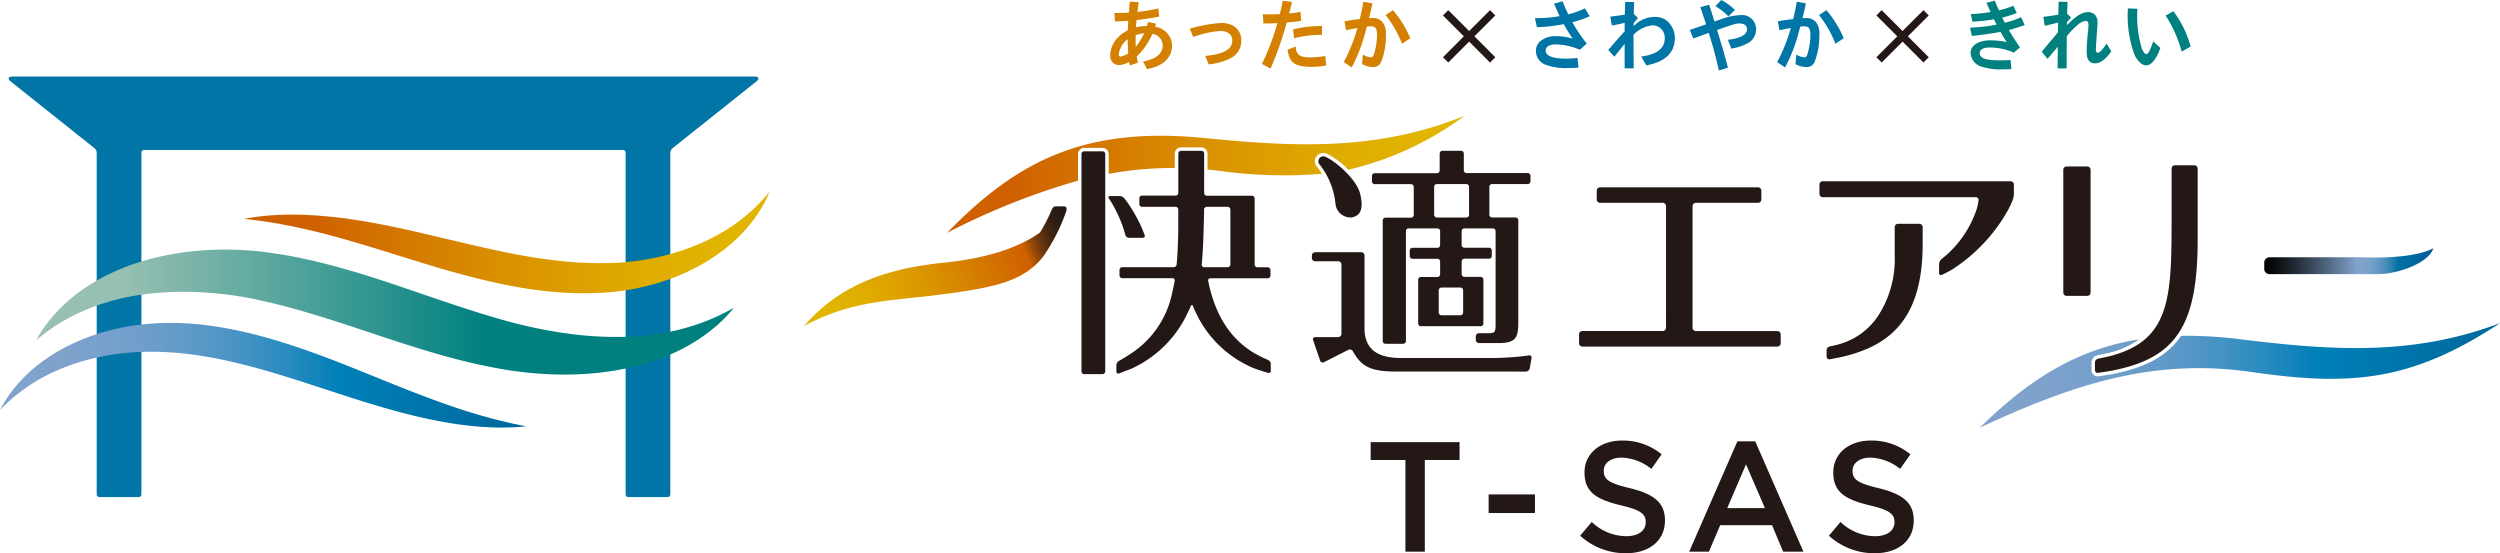 <svg xmlns="http://www.w3.org/2000/svg" xmlns:xlink="http://www.w3.org/1999/xlink" viewBox="0 0 270.772 59.922"><defs><linearGradient id="新規グラデーションスウォッチ_22" x1="214.418" y1="40.662" x2="270.772" y2="40.662" gradientUnits="userSpaceOnUse"><stop offset="0" stop-color="#80a3cd"/><stop offset="0.133" stop-color="#7da2cc"/><stop offset="0.246" stop-color="#729fcb"/><stop offset="0.351" stop-color="#619ac8"/><stop offset="0.451" stop-color="#4894c4"/><stop offset="0.548" stop-color="#288bbf"/><stop offset="0.642" stop-color="#0280b8"/><stop offset="0.646" stop-color="#0080b8"/><stop offset="1" stop-color="#00689b"/></linearGradient><linearGradient id="新規グラデーションスウォッチ_22-2" x1="227.277" y1="38.203" x2="235.252" y2="38.203" xlink:href="#新規グラデーションスウォッチ_22"/><linearGradient id="linear-gradient" x1="116.682" y1="24.24" x2="88.377" y2="35.794" gradientUnits="userSpaceOnUse"><stop offset="0" stop-color="#231815"/><stop offset="0.04" stop-color="#261915"/><stop offset="0.072" stop-color="#301e13"/><stop offset="0.101" stop-color="#412511"/><stop offset="0.128" stop-color="#592f0e"/><stop offset="0.155" stop-color="#783b0b"/><stop offset="0.181" stop-color="#9d4b06"/><stop offset="0.205" stop-color="#c95e01"/><stop offset="0.208" stop-color="#cf6000"/><stop offset="0.273" stop-color="#d16a00"/><stop offset="0.55" stop-color="#da9200"/><stop offset="0.77" stop-color="#dfab00"/><stop offset="0.904" stop-color="#e1b400"/></linearGradient><linearGradient id="新規グラデーションスウォッ_4" x1="143.16" y1="18.021" x2="145.133" y2="18.021" gradientUnits="userSpaceOnUse"><stop offset="0.124" stop-color="#cf6000"/><stop offset="0.197" stop-color="#d16a00"/><stop offset="0.507" stop-color="#da9200"/><stop offset="0.754" stop-color="#dfab00"/><stop offset="0.904" stop-color="#e1b400"/></linearGradient><linearGradient id="新規グラデーションスウォッ_4-2" x1="102.572" y1="18.876" x2="158.633" y2="18.876" xlink:href="#新規グラデーションスウォッ_4"/><linearGradient id="新規グラデーションスウォッ_4-3" x1="127.991" y1="17.506" x2="130.033" y2="17.506" xlink:href="#新規グラデーションスウォッ_4"/><linearGradient id="新規グラデーションスウォッ_4-4" x1="117.513" y1="18.073" x2="119.328" y2="18.073" xlink:href="#新規グラデーションスウォッ_4"/><linearGradient id="linear-gradient-2" x1="245.234" y1="28.293" x2="271.272" y2="28.293" gradientUnits="userSpaceOnUse"><stop offset="0"/><stop offset="0.043" stop-color="#090c0f"/><stop offset="0.127" stop-color="#212a35"/><stop offset="0.241" stop-color="#485c74"/><stop offset="0.381" stop-color="#7da0c9"/><stop offset="0.388" stop-color="#80a3cd"/><stop offset="0.422" stop-color="#7da2cc"/><stop offset="0.452" stop-color="#729ec8"/><stop offset="0.479" stop-color="#6197c3"/><stop offset="0.505" stop-color="#488ebb"/><stop offset="0.531" stop-color="#2881b0"/><stop offset="0.555" stop-color="#0273a4"/><stop offset="0.556" stop-color="#0072a3"/><stop offset="1" stop-color="#042e80"/></linearGradient><linearGradient id="名称未設定グラデーション_33" x1="3.931" y1="33.804" x2="79.496" y2="33.804" gradientUnits="userSpaceOnUse"><stop offset="0.124" stop-color="#97c0b2"/><stop offset="0.418" stop-color="#439d96"/><stop offset="0.642" stop-color="#008180"/></linearGradient><linearGradient id="名称未設定グラデーション_28" x1="26.43" y1="26.256" x2="83.361" y2="26.256" xlink:href="#新規グラデーションスウォッ_4"/><linearGradient id="新規グラデーションスウォッチ_22-3" x1="0" y1="40.646" x2="56.98" y2="40.646" xlink:href="#新規グラデーションスウォッチ_22"/></defs><g id="レイヤー_2" data-name="レイヤー 2"><g id="_01" data-name="01"><path d="M242.673,36.747a46.394,46.394,0,0,0-6.444-.375c-1.533,2.256-3.97,3.5-7.607,4.175h.006l-1.32.211a.7.7,0,0,1-.55-.161.69.69,0,0,1-.233-.521v-.81a.828.828,0,0,1,.661-.791l1.145-.243a9.475,9.475,0,0,0,3.347-1.475c-6.69,1.055-11.851,4.269-17.26,9.57,10.234-4.752,18.843-7.569,29.471-6.031,10.766,1.557,17.324,1,26.883-5.3C261.344,38.578,252.5,37.964,242.673,36.747Z" fill="url(#新規グラデーションスウォッチ_22)"/><path d="M227.323,39.215a.081.081,0,0,0-.046.05V40l1.207-.191c3.155-.582,5.328-1.6,6.768-3.4q-1.15.05-2.243.172a9.091,9.091,0,0,1-4.494,2.379Z" fill="url(#新規グラデーションスウォッチ_22-2)"/><path d="M123.077,2.381c-.017.2-.026.335-.042.579a5.155,5.155,0,0,1,1.185-.143c.043-.143.068-.219.119-.436l.883.185c-.034.108-.068.219-.11.336a2.105,2.105,0,0,1,1.834,1.993c0,1.355-.959,2.272-2.709,2.591L123.8,6.67c1.43-.294,2.128-.858,2.128-1.732a1.277,1.277,0,0,0-1.119-1.27,7.23,7.23,0,0,1-1.69,2.446c.034.212.083.539.118.691l-.884.277c-.016-.109-.034-.226-.034-.226l-.016-.085-.009-.076a2.183,2.183,0,0,1-1.068.353.947.947,0,0,1-.976-1.034,2.752,2.752,0,0,1,.833-1.943,2.523,2.523,0,0,1,.564-.488,3.807,3.807,0,0,1,.5-.3l.051-1.026c-.455.033-.993.059-1.439.067L120.7,1.4c.648,0,1.119-.007,1.565-.033l.025-.244c.017-.244.033-.4.084-.95l.959.067c-.059.42-.076.547-.118.917l-.017.135a20.13,20.13,0,0,0,2.271-.379l.084.883c-.74.143-1.7.3-2.338.362a.432.432,0,0,0-.109.008l-.008.1Zm-1.9,3.49c0,.176.067.261.193.261a2.285,2.285,0,0,0,.833-.353c-.042-.43-.067-1.069-.067-1.523A2.379,2.379,0,0,0,121.176,5.871ZM123,3.986v.286c0,.279,0,.295.009.673v.136a7.011,7.011,0,0,0,.908-1.473,3.447,3.447,0,0,0-.917.2Z" fill="#d48000"/><path d="M128.865,3.112a15.118,15.118,0,0,1,3.4-.622,2.57,2.57,0,0,1,1.362.336,1.806,1.806,0,0,1,.816,1.531,2.087,2.087,0,0,1-1.186,1.96,6.639,6.639,0,0,1-2.346.656l-.379-.917c2-.185,2.936-.715,2.936-1.657,0-.648-.488-1.043-1.3-1.043a10.344,10.344,0,0,0-2.927.656Z" fill="#d48000"/><path d="M136.783,1.547c.42.009.471.009.631.009.4,0,.638-.009,1.2-.025.093-.378.227-.968.32-1.455l1,.143c-.168.715-.219.934-.3,1.245a10.833,10.833,0,0,0,1.22-.185l.075.975a15.264,15.264,0,0,1-1.564.185,37.129,37.129,0,0,1-1.75,4.98l-.941-.489a24.981,24.981,0,0,0,1.673-4.424c-.732.034-.942.034-1.514.034Zm6.855,5.544a8.323,8.323,0,0,1-1.6.15c-1.775,0-2.406-.454-2.583-1.849l.875-.354c.059.892.446,1.177,1.6,1.177a9.783,9.783,0,0,0,1.607-.15Zm-3.583-3.9a11.784,11.784,0,0,1,3.129-.371v.959h-.025a11.87,11.87,0,0,0-3,.362Z" fill="#d48000"/><path d="M145.616,2.305c.53-.092,1.069-.168,1.658-.244.16-.639.311-1.363.387-1.876l.983.177c-.084.445-.243,1.143-.361,1.607.118-.009.312-.018.4-.018a1.311,1.311,0,0,1,1.1.5,2.037,2.037,0,0,1,.328,1.321,7.678,7.678,0,0,1-.521,2.944.907.907,0,0,1-.892.546,2.529,2.529,0,0,1-1.177-.32l.092-1.026a2.158,2.158,0,0,0,.875.3c.143,0,.227-.075.311-.285a7.366,7.366,0,0,0,.345-2.161c0-.673-.176-.917-.648-.917-.109,0-.3.009-.454.025l-.143.53A17.29,17.29,0,0,1,146.4,7.3l-.858-.572a18.509,18.509,0,0,0,1.48-3.7c-.546.1-.622.119-1.236.245Zm6.233,2.43a12.115,12.115,0,0,0-1.774-3.1l.79-.539a11.555,11.555,0,0,1,1.884,3.045Z" fill="#d48000"/><path d="M161.954,6.2l-.572.572L159.12,4.507l-2.262,2.264-.573-.572,2.263-2.263-2.263-2.262.573-.572,2.262,2.262L161.382,1.1l.572.572-2.262,2.262Z" fill="#231815"/><path d="M166.245,1.96a14.175,14.175,0,0,0,2.683-.21c-.185-.371-.4-.858-.614-1.354l.925-.262c.2.514.4.968.622,1.413a8.24,8.24,0,0,0,1.8-.648l.522.86a11.547,11.547,0,0,1-1.876.647,15.8,15.8,0,0,0,1.556,2.313l-.748.673a6.847,6.847,0,0,0-2.574-.581c-.715,0-1.135.244-1.135.664,0,.572.765.876,2.195.876a10.641,10.641,0,0,0,1.253-.076l.109,1.051c-.395.033-.715.042-1.077.042a6.373,6.373,0,0,1-2.455-.345,1.6,1.6,0,0,1-1.077-1.555,1.354,1.354,0,0,1,.656-1.136,2.5,2.5,0,0,1,1.547-.413,5.9,5.9,0,0,1,1.784.27,14.354,14.354,0,0,1-.968-1.573,16.96,16.96,0,0,1-2.909.328Z" fill="#0075a6"/><path d="M175.953,4.777c-.3.354-.748.908-1.1,1.371l-.664-.74c.5-.58,1.11-1.286,1.472-1.682l.3-.328V2.473c-.454.109-.867.2-1.38.294l-.176-.967c.521-.059,1.211-.152,1.572-.21L176,.9c.009-.311.009-.352.026-.7l.967.026-.025.63c-.009.269-.009.345-.009.5l-.009.143.455.454a6.977,6.977,0,0,0-.463.564l-.008.328a3.176,3.176,0,0,1,2.254-1.017,2.259,2.259,0,0,1,1.211.318,2.4,2.4,0,0,1,1,2c0,1.556-1.06,2.566-3.087,2.935l-.555-.959c1.708-.226,2.549-.874,2.549-1.976a1.328,1.328,0,0,0-1.3-1.4,3.244,3.244,0,0,0-2.035.976l-.043.043V5.678l.009.572.008,1.152h-.984V4.777Z" fill="#0075a6"/><path d="M184.787,2.633c-.084-.252-.151-.471-.235-.7-.11-.344-.194-.588-.227-.689-.026-.076-.1-.27-.169-.463l.959-.268c.085.26.169.521.236.714l.1.337.243.756.682-.226a6.657,6.657,0,0,1,2.1-.455A1.52,1.52,0,0,1,190.2,3.121a1.683,1.683,0,0,1-.8,1.5,5.311,5.311,0,0,1-1.893.638l-.361-.958a4.305,4.305,0,0,0,1.388-.328c.479-.21.681-.454.681-.824s-.295-.606-.791-.606c-.4,0-.5.026-2.448.7l.354,1.185c.328,1.068.462,1.54.824,2.893l-.984.312c-.4-1.732-.488-2.069-1.093-4.072l-.446.161-.194.067-.378.143-.656.235-.387-.924.513-.177.286-.1Zm2.406-.858a6.084,6.084,0,0,0-1.4-1.1L186.427,0a6.416,6.416,0,0,1,1.481,1.077Z" fill="#0075a6"/><path d="M192.562,2.305c.53-.092,1.068-.168,1.657-.244.16-.639.311-1.363.387-1.876l.984.177c-.084.445-.244,1.143-.361,1.607.117-.009.311-.018.395-.018a1.308,1.308,0,0,1,1.1.5,2.037,2.037,0,0,1,.329,1.321,7.676,7.676,0,0,1-.522,2.944.907.907,0,0,1-.892.546,2.529,2.529,0,0,1-1.177-.32l.093-1.026a2.155,2.155,0,0,0,.874.3c.143,0,.228-.075.312-.285a7.4,7.4,0,0,0,.344-2.161c0-.673-.176-.917-.647-.917-.11,0-.3.009-.455.025l-.142.53a17.286,17.286,0,0,1-1.5,3.894l-.858-.572a18.57,18.57,0,0,0,1.481-3.7c-.547.1-.623.119-1.237.245Zm6.232,2.43a12.056,12.056,0,0,0-1.774-3.1l.791-.539a11.528,11.528,0,0,1,1.883,3.045Z" fill="#0075a6"/><path d="M208.9,6.2l-.572.572-2.263-2.264L203.8,6.771,203.23,6.2l2.262-2.263L203.23,1.674,203.8,1.1l2.262,2.262L208.327,1.1l.572.572-2.262,2.262Z" fill="#231815"/><path d="M215.554,1.22c-.143-.328-.211-.489-.4-.918l.908-.235c.168.429.227.581.437,1.051a8.174,8.174,0,0,0,1.556-.5l.379.783a9.584,9.584,0,0,1-1.581.5c.076.152.084.168.294.563a10,10,0,0,0,1.758-.6l.387.851a15.742,15.742,0,0,1-1.716.53c.286.505.757,1.245,1.211,1.892l-.673.563a6.456,6.456,0,0,0-2.641-.555c-.648,0-1.051.228-1.051.6,0,.572.622.791,2.263.791.352,0,.656-.008,1.076-.042l.092.984c-.4.026-.614.033-.95.033a6.613,6.613,0,0,1-2.372-.319,1.646,1.646,0,0,1-1.1-1.454c0-.817.867-1.372,2.137-1.372a9.343,9.343,0,0,1,1.775.185c-.278-.413-.447-.7-.674-1.1-.908.177-2.035.336-3.1.438l-.193-.9a17.582,17.582,0,0,0,2.876-.32l-.294-.581a.223.223,0,0,0-.093.018,20.053,20.053,0,0,1-2.229.243l-.184-.824A17.679,17.679,0,0,0,215.6,1.3Z" fill="#008180"/><path d="M222.565,5.434c-.244.277-.354.412-.791.942l-.639-.774.471-.564c.244-.294.5-.6.748-.891.152-.186.185-.219.328-.4l.21-.244.026-1.077-.042.018-.025.008c-.472.135-.758.2-1.388.345l-.151-.975c.5-.051,1.059-.136,1.623-.236V1.522c0-.008,0-.21.008-.5.009-.127.017-.463.025-.841l.967.025-.025.631c-.008.219-.008.27-.008.446l-.008.21.429.4c-.16.177-.388.445-.454.53l-.009.3c1.009-1.01,1.665-1.413,2.3-1.413a1.04,1.04,0,0,1,.782.336,1.222,1.222,0,0,1,.235.858c0,.2-.008.422-.042.8s-.059.74-.126,1.833c-.008.193-.008.193-.008.21,0,.228.075.362.193.362.211,0,.479-.268.976-.992l.5.858c-.623.857-1.2,1.286-1.758,1.286q-.908,0-.908-1.236a20.443,20.443,0,0,1,.16-2.3c.017-.226.033-.479.033-.606,0-.319-.084-.454-.286-.454a1.533,1.533,0,0,0-.723.3,8.152,8.152,0,0,0-1.254,1.261l-.084.1L223.843,5.1c-.008.749-.008.749-.008.841,0,.059,0,.252.008,1.464h-.984V6.469l.009-.312.008-1.085Z" fill="#008180"/><path d="M233.989,5.189c-.429,1.213-.984,1.893-1.531,1.893-.454,0-.933-.438-1.278-1.16a12.1,12.1,0,0,1-.707-5.014L231.5.95a12.261,12.261,0,0,0,.463,4.256c.143.387.353.657.5.657.194,0,.429-.429.749-1.379Zm2.3.4a13.429,13.429,0,0,0-1.732-3.9l.84-.479a11.367,11.367,0,0,1,1.868,3.836Z" fill="#008180"/><path d="M152.219,49.819h-3.763V47.887h9.628v1.932h-3.763v9.933h-2.1Z" fill="#231815"/><path d="M161.232,53.549h5.017v2.017h-5.017Z" fill="#231815"/><path d="M171.144,58.023l1.255-1.491a5.459,5.459,0,0,0,3.745,1.542c1.288,0,2.1-.593,2.1-1.491v-.035c0-.847-.475-1.3-2.678-1.813-2.525-.61-3.95-1.356-3.95-3.543v-.033c0-2.034,1.7-3.442,4.051-3.442a6.58,6.58,0,0,1,4.306,1.492l-1.119,1.577a5.386,5.386,0,0,0-3.22-1.221c-1.22,0-1.932.627-1.932,1.407v.034c0,.915.542,1.322,2.813,1.864,2.509.611,3.814,1.509,3.814,3.475v.034c0,2.221-1.746,3.543-4.238,3.543A7.311,7.311,0,0,1,171.144,58.023Z" fill="#231815"/><path d="M188.175,47.8h1.932l5.221,11.95h-2.2l-1.2-2.864H186.31l-1.221,2.864h-2.135Zm2.983,7.238-2.051-4.746-2.034,4.746Z" fill="#231815"/><path d="M198.086,58.023l1.255-1.491a5.462,5.462,0,0,0,3.746,1.542c1.288,0,2.1-.593,2.1-1.491v-.035c0-.847-.476-1.3-2.679-1.813-2.525-.61-3.949-1.356-3.949-3.543v-.033c0-2.034,1.695-3.442,4.051-3.442a6.58,6.58,0,0,1,4.305,1.492L205.8,50.786a5.384,5.384,0,0,0-3.22-1.221c-1.22,0-1.932.627-1.932,1.407v.034c0,.915.542,1.322,2.814,1.864,2.508.611,3.813,1.509,3.813,3.475v.034c0,2.221-1.746,3.543-4.238,3.543A7.311,7.311,0,0,1,198.086,58.023Z" fill="#231815"/><path d="M115.471,22.915c.119-.324.031-.57-.235-.57h-.779c-.233,0-.4,0-.587.463a18.69,18.69,0,0,1-1.229,2.379c-2.307,1.612-5.537,2.77-10.591,3.285-7.246.738-11.67,3.045-14.98,6.842,5.794-3.086,9.9-2.619,17.009-3.713,4.147-.64,6.931-1.329,8.893-3.79h0A20.2,20.2,0,0,0,115.471,22.915Z" fill="url(#linear-gradient)"/><path d="M143.4,17.326a.18.18,0,0,0-.211.062.129.129,0,0,0,.015.176A6.99,6.99,0,0,1,144,18.73c.381-.051.759-.115,1.136-.181A7.088,7.088,0,0,0,143.4,17.326Z" fill="url(#新規グラデーションスウォッ_4)"/><path d="M142.623,18.042a.868.868,0,0,1-.04-1.1.933.933,0,0,1,1.109-.309,8.635,8.635,0,0,1,2.347,1.748,34,34,0,0,0,12.594-5.849c-9.336,3.806-18.2,3.407-28.047,2.429-12.8-1.271-20.182,2.2-28.014,10.261a76.326,76.326,0,0,1,14.186-5.652V16.687a.677.677,0,0,1,.675-.674h1.974a.676.676,0,0,1,.676.674v2.141a38.743,38.743,0,0,1,7.156-.634V16.635a.675.675,0,0,1,.673-.674h2.2a.675.675,0,0,1,.672.674V18.37c.367.034.731.062,1.1.106a50.382,50.382,0,0,0,11.293.347A6.675,6.675,0,0,0,142.623,18.042Z" fill="url(#新規グラデーションスウォッ_4-2)"/><path d="M127.991,18.194c.673.016,1.354.052,2.042.1V16.714h-2.042Z" fill="url(#新規グラデーションスウォッ_4-3)"/><path d="M117.513,19.379q.9-.224,1.815-.406V16.766h-1.815Z" fill="url(#新規グラデーションスウォッ_4-4)"/><path d="M130.98,30.993c1.005,4.327,3.224,6.305,5,7.327a14.436,14.436,0,0,0,1.381.674.478.478,0,0,1,.273.409v.762a.214.214,0,0,1-.288.217s-1.02-.285-1.6-.524a12.009,12.009,0,0,1-6.185-5.913.119.119,0,0,0-.012-.029c-.233-.474-.343-.764-.343-.764-.061-.151-.165-.154-.229,0,0,0-.192.439-.357.769a12.41,12.41,0,0,1-6.128,6.035c-.009,0-1.3.494-1.3.494a.2.2,0,0,1-.281-.2v-.7a.562.562,0,0,1,.256-.444s.734-.421,1.22-.742a10.318,10.318,0,0,0,4.574-6.666c.123-.487.269-1.277.269-1.277a.239.239,0,0,0-.244-.292h-5.434a.3.3,0,0,1-.3-.3v-.587a.3.3,0,0,1,.3-.3h5.562a.329.329,0,0,0,.324-.295s.024-.237.043-.5c.119-1.562.137-3.139.137-3.61V22.7a.3.3,0,0,0-.3-.3H123.7a.3.3,0,0,1-.3-.3v-.615a.3.3,0,0,1,.3-.3h3.621a.3.3,0,0,0,.3-.3V16.635a.3.3,0,0,1,.3-.3h2.2a.3.3,0,0,1,.3.3V20.9a.3.3,0,0,0,.3.3h4.868a.3.3,0,0,1,.3.3v7.15a.3.3,0,0,0,.3.3h1.112a.3.3,0,0,1,.3.3v.587a.3.3,0,0,1-.3.3H131.1a.236.236,0,0,0-.241.292S130.916,30.712,130.98,30.993Zm-.755-3.135c-.028.385-.067.785-.067.785a.263.263,0,0,0,.269.295h2.533a.3.3,0,0,0,.3-.3V22.7a.3.3,0,0,0-.3-.3h-2.249a.292.292,0,0,0-.3.284c0,.156,0,.282,0,.4C130.378,24.148,130.347,26.183,130.225,27.858Z" fill="#231815"/><path d="M119.407,16.389a.3.3,0,0,1,.3.3v23.53a.3.3,0,0,1-.3.3h-1.974a.294.294,0,0,1-.3-.3V16.687a.3.3,0,0,1,.3-.3Z" fill="#231815"/><path d="M123.548,24.418c.22.476.434,1.059.434,1.059a.2.2,0,0,1-.2.278h-1.518a.4.4,0,0,1-.373-.287s-.138-.509-.281-.923a14.816,14.816,0,0,0-1.128-2.446l-.009-.011c-.175-.3-.379-.606-.379-.606-.092-.136-.031-.246.131-.246h1.045a.683.683,0,0,1,.471.209c.095.115.171.208.345.449A16.375,16.375,0,0,1,123.548,24.418Z" fill="#231815"/><path d="M146.375,23.55a1.64,1.64,0,0,1-1.726-1.421,8.124,8.124,0,0,0-1.736-4.327.534.534,0,0,1,.633-.823c1.048.443,3.389,2.4,3.78,4.046C147.674,22.51,147.439,23.381,146.375,23.55Z" fill="#231815"/><path d="M164.185,40.243H151.216c-2.439,0-3.478-.44-4.291-1.567-.2-.274-.4-.637-.4-.637a.371.371,0,0,0-.489-.15l-2.625,1.335a.3.3,0,0,1-.434-.175l-.752-2.2a.241.241,0,0,1,.242-.338h2.466a.359.359,0,0,0,.358-.356v-7.5a.36.36,0,0,0-.358-.358h-2.487a.355.355,0,0,1-.358-.356v-.267a.357.357,0,0,1,.358-.356h4.987a.358.358,0,0,1,.357.356v7.9c0,3.2,2.913,3.2,4.211,3.2h9.691c.73,0,1.928-.06,2.955-.162.5-.05.941-.122.941-.122a.239.239,0,0,1,.29.3l-.192,1.106a.438.438,0,0,1-.416.351Z" fill="#231815"/><path d="M161.288,36.086h-1.094a.359.359,0,0,0-.357.357V36.8a.36.36,0,0,0,.357.359h2.026c1.913,0,2.225-.5,2.225-2.258V23.856a.3.3,0,0,0-.3-.3h-2.533a.3.3,0,0,1-.3-.3V20.233a.3.3,0,0,1,.3-.3h3.854a.3.3,0,0,0,.3-.3v-.587a.3.3,0,0,0-.3-.3h-6.623a.3.3,0,0,1-.3-.3V16.635a.3.3,0,0,0-.3-.3h-2.014a.3.3,0,0,0-.3.3v1.824a.3.3,0,0,1-.3.3h-6.735a.3.3,0,0,0-.3.3v.587a.3.3,0,0,0,.3.3h3.926a.3.3,0,0,1,.3.3v3.029a.3.3,0,0,1-.3.3h-2.759a.3.3,0,0,0-.3.3V36.935a.3.3,0,0,0,.3.3h1.913a.3.3,0,0,0,.3-.3v-11.9a.3.3,0,0,1,.3-.3h3.105a.3.3,0,0,1,.3.3v1.505a.3.3,0,0,1-.3.3h-2.693a.3.3,0,0,0-.3.3v.588a.3.3,0,0,0,.3.3h2.693a.3.3,0,0,1,.3.3v1.373a.3.3,0,0,1-.3.3H153.9a.3.3,0,0,0-.3.3v4.732a.3.3,0,0,0,.3.3h6.466a.3.3,0,0,0,.3-.3V30.287a.3.3,0,0,0-.3-.3h-1.757a.3.3,0,0,1-.3-.3V28.318a.3.3,0,0,1,.3-.3h2.665a.3.3,0,0,0,.3-.3v-.588a.3.3,0,0,0-.3-.3h-2.665a.3.3,0,0,1-.3-.3V25.037a.3.3,0,0,1,.3-.3h3.078a.3.3,0,0,1,.3.3v9.912C161.988,35.867,161.988,36.086,161.288,36.086Zm-3.117-4.943a.3.3,0,0,1,.3.3v2.4a.3.3,0,0,1-.3.3h-2.044a.3.3,0,0,1-.3-.3v-2.4a.3.3,0,0,1,.3-.3Zm-2.539-7.583a.3.3,0,0,1-.3-.3V20.233a.3.3,0,0,1,.3-.3h3.181a.3.3,0,0,1,.3.3v3.029a.3.3,0,0,1-.3.3Z" fill="#231815"/><path d="M180.446,22.325a.357.357,0,0,0-.358-.357H173.3a.36.36,0,0,1-.358-.358v-.964a.36.36,0,0,1,.358-.358h17.113a.359.359,0,0,1,.357.358v.964a.359.359,0,0,1-.357.358h-6.738a.356.356,0,0,0-.355.357V35.5a.356.356,0,0,0,.355.356h8.834a.357.357,0,0,1,.355.358v.965a.358.358,0,0,1-.355.358H171.385a.36.36,0,0,1-.358-.358V36.21a.36.36,0,0,1,.358-.358h8.7a.357.357,0,0,0,.358-.356Z" fill="#231815"/><path d="M211.466,29.17c-.474.289-1.128.59-1.128.59a.21.21,0,0,1-.321-.209v-.934a.83.83,0,0,1,.282-.574s.339-.26.62-.511c.009-.007.015-.015.024-.022a11.591,11.591,0,0,0,3.163-4.9,6.088,6.088,0,0,0,.187-.9.3.3,0,0,0-.306-.354H197.418a.355.355,0,0,1-.357-.356v-1.01a.357.357,0,0,1,.357-.358h20.349a.359.359,0,0,1,.355.358V21a2.2,2.2,0,0,1-.135.689,11.839,11.839,0,0,1-.513,1.086A18.209,18.209,0,0,1,211.466,29.17ZM199.294,38.7c-.473.1-1.106.214-1.106.214a.29.29,0,0,1-.351-.3v-.678a.444.444,0,0,1,.351-.419s.455-.081.929-.212a7.526,7.526,0,0,0,4.205-2.954,11.221,11.221,0,0,0,1.889-6.692V24.6a.36.36,0,0,1,.357-.358h2.32a.357.357,0,0,1,.354.358v1.833C208.242,34.647,204.609,37.524,199.294,38.7Z" fill="#231815"/><path d="M223.473,18.389a.357.357,0,0,1,.357-.357h2.24a.357.357,0,0,1,.358.357v13.3a.357.357,0,0,1-.358.357h-2.24a.357.357,0,0,1-.357-.357Zm5.082,21.787c-.526.1-1.3.206-1.3.206a.3.3,0,0,1-.352-.307v-.809a.449.449,0,0,1,.352-.422s.7-.13,1.17-.248c6.693-1.691,6.778-6.35,6.778-15.053V18.259a.356.356,0,0,1,.355-.357h2.111a.357.357,0,0,1,.358.357v7.724C238.025,35.389,235.614,38.873,228.555,40.176Z" fill="#231815"/><path d="M247.342,29.693H245.8a.565.565,0,0,1-.562-.565v-.7a.564.564,0,0,1,.562-.562H255.85s5.332.29,7.7-.977c-.48,1.618-3.9,2.783-5.892,2.8Z" fill="url(#linear-gradient-2)"/><path d="M1.364,8.288c-.485,0-.571.244-.191.547l9.07,7.224a.682.682,0,0,1,.229.474V53.545a.293.293,0,0,0,.293.293h4.258a.293.293,0,0,0,.293-.293V16.537a.293.293,0,0,1,.292-.293H67.467a.293.293,0,0,1,.293.293V53.545a.293.293,0,0,0,.293.293h4.258a.293.293,0,0,0,.292-.293V16.536a.688.688,0,0,1,.229-.475l9.073-7.226c.379-.3.294-.547-.191-.547Z" fill="#0075a6"/><path d="M24.343,27.035a33.088,33.088,0,0,0-4.1.251l-.425.054c-.141.021-.282.042-.422.061s-.278.044-.417.065l-.413.075c-.274.05-.546.1-.815.158s-.534.112-.8.179a26.057,26.057,0,0,0-2.991.9,24.876,24.876,0,0,0-2.63,1.149c-.4.218-.793.421-1.16.649s-.72.451-1.057.67a18.046,18.046,0,0,0-3.132,2.716l-.275.313-.252.3-.12.143-.109.144-.206.272-.19.253-.164.242-.279.421c-.159.253-.267.454-.346.586l-.115.2.713-.572.394-.292.223-.167.252-.174.27-.185.141-.1.151-.094.313-.2.334-.2a21.781,21.781,0,0,1,3.433-1.637c.683-.25,1.416-.484,2.2-.7s1.612-.379,2.483-.522c.218-.033.437-.069.66-.1l.675-.086.69-.071c.232-.024.468-.036.7-.056s.475-.025.716-.04.483-.021.728-.027l.368-.009.372,0,.373,0,.376.008a38.883,38.883,0,0,1,6.284.63l.4.074.405.082.4.083-.015,0,.027.006.055.012.108.026.218.048.875.2.22.049.11.026.1.025.406.107.815.2c.134.033.276.072.416.113l.422.117c.281.08.564.155.847.233l.852.253c2.277.672,4.6,1.446,6.953,2.231s4.753,1.573,7.175,2.264a64.157,64.157,0,0,0,7.293,1.67c.316.053.618.095.922.137s.608.077.91.113q.9.105,1.8.165t1.767.083c.29.011.581.009.869.011h.182c.226,0,.453-.007.677-.012a31.281,31.281,0,0,0,6.364-.774,26.68,26.68,0,0,0,2.742-.794A24.6,24.6,0,0,0,73.469,38a19.467,19.467,0,0,0,3.5-2.189l.322-.261.3-.251.141-.121.133-.123.248-.233.23-.215.2-.208.346-.364c.2-.221.349-.4.45-.517l.15-.177s-.28.148-.8.428l-.442.218L78,34.118l-.28.128c-.382.178-.828.366-1.326.563a24.629,24.629,0,0,1-3.664,1.085c-.717.146-1.479.278-2.287.379s-1.657.162-2.544.2q-.585.022-1.19.022a38.97,38.97,0,0,1-4.528-.278c-.253-.03-.507-.06-.761-.1s-.513-.068-.77-.111-.517-.08-.777-.126-.522-.086-.784-.139-.526-.1-.789-.156-.531-.105-.8-.169-.533-.115-.8-.183-.54-.126-.8-.194c-2.162-.555-4.394-1.256-6.677-2.012s-4.621-1.581-7.008-2.376-4.832-1.548-7.3-2.163l-.927-.227-.934-.206-.464-.1c-.155-.033-.31-.066-.472-.1l-.958-.178-.477-.086-.119-.021-.113-.017-.222-.033-.888-.129-.482-.072-.472-.054c-.159-.017-.315-.037-.471-.053s-.313-.029-.47-.042q-1.572-.14-3.1-.138" fill="url(#名称未設定グラデーション_33)"/><path d="M83.361,20.746l-.07.161c-.047.107-.11.267-.206.471l-.168.34-.1.2-.116.207-.124.224c-.043.078-.089.158-.139.238-.1.159-.2.334-.324.511a16.033,16.033,0,0,1-1.958,2.4c-.214.21-.434.433-.676.643-.12.106-.239.218-.365.323l-.385.323A20.812,20.812,0,0,1,77,28.034a22.494,22.494,0,0,1-4.325,2.141,25.312,25.312,0,0,1-5.242,1.313l-.351.049c-.117.015-.235.027-.353.041l-.354.04L66,31.646l-.678.053-.171.013-.086.007-.091,0-.367.014-.739.024c-.125,0-.245,0-.366,0h-.362l-.728,0-.729-.029a44.075,44.075,0,0,1-5.825-.668c-1.92-.349-3.8-.8-5.633-1.285s-3.6-1.025-5.3-1.549-3.327-1.04-4.873-1.508-3.009-.89-4.367-1.25-2.612-.662-3.733-.891c-.56-.128-1.088-.21-1.577-.31-.244-.051-.48-.081-.705-.119s-.441-.074-.645-.109l-1.1-.156-.232-.034-.213-.024-.372-.044c-.222-.025-.393-.049-.508-.063L26.43,23.7l.174-.03c.114-.019.284-.05.506-.085.445-.08,1.1-.159,1.942-.237.21-.014.432-.031.665-.044s.478-.033.732-.036c.508-.015,1.061-.029,1.65-.017.3,0,.6,0,.912.022l.966.046c.331.016.667.05,1.014.077s.7.064,1.06.1c1.443.153,3,.386,4.62.688s3.322.67,5.06,1.074l5.312,1.252c1.8.416,3.616.815,5.432,1.143a54.569,54.569,0,0,0,5.413.721l.668.053.664.031.33.017c.111.006.221.013.327.013l.639.01.318.007.079,0H65l.171,0,.681-.013.169,0h.148c-.007,0,.045,0-.01,0l.317-.013c.106-.005.211-.008.316-.015l.315-.021a27.623,27.623,0,0,0,4.794-.745,24.674,24.674,0,0,0,4.14-1.412c.623-.275,1.2-.576,1.751-.876s1.044-.624,1.512-.932a19.453,19.453,0,0,0,2.283-1.823c.3-.281.559-.54.779-.774l.16-.168.142-.158.249-.277Z" fill="url(#名称未設定グラデーション_28)"/><path d="M0,44.411l.083-.155c.056-.1.132-.257.245-.452l.2-.325.115-.187.132-.2.143-.213c.049-.074.1-.15.158-.225.114-.151.231-.316.365-.483a16.051,16.051,0,0,1,2.149-2.228c.232-.192.469-.4.727-.585.129-.095.256-.2.391-.292l.411-.29a20.837,20.837,0,0,1,1.832-1.1A22.421,22.421,0,0,1,11.433,35.9a25.307,25.307,0,0,1,5.333-.875L17.12,35c.118-.006.236-.008.355-.012l.356-.011.37,0,.68,0h.257l.092,0,.367.016.739.037c.125,0,.244.016.364.026l.361.031.725.065.724.09A43.869,43.869,0,0,1,28.259,36.4c1.885.507,3.728,1.107,5.509,1.746s3.5,1.319,5.152,1.982,3.23,1.311,4.732,1.906,2.924,1.135,4.248,1.607,2.549.875,3.647,1.2c.548.174,1.067.3,1.546.439.239.071.471.121.693.178s.433.11.634.161l1.08.247.228.053.211.041.366.075c.22.043.388.081.5.105l.173.037-.175.016c-.116.009-.288.026-.512.043-.45.043-1.11.067-1.955.075-.21,0-.433-.005-.666-.011s-.479-.007-.732-.024c-.509-.028-1.061-.059-1.646-.12-.294-.029-.6-.054-.908-.1l-.958-.126c-.329-.044-.661-.1-1-.161s-.692-.122-1.049-.189c-1.425-.271-2.953-.633-4.547-1.068s-3.255-.942-4.954-1.488l-5.19-1.687c-1.757-.564-3.536-1.111-5.318-1.589s-3.57-.879-5.336-1.166l-.661-.108-.659-.086-.328-.044c-.11-.015-.219-.031-.324-.039l-.636-.063-.317-.034-.079-.009-.085,0-.17-.011-.679-.044-.169-.011-.084-.005-.043,0-.021,0c.007,0-.045,0,.01,0l-.317-.013c-.106,0-.211-.01-.316-.012l-.316,0A27.763,27.763,0,0,0,12,38.437,24.8,24.8,0,0,0,7.754,39.5c-.643.223-1.246.475-1.817.728s-1.092.536-1.584.8a19.477,19.477,0,0,0-2.426,1.628c-.319.256-.6.492-.839.707l-.175.154-.154.146-.271.255Z" fill="url(#新規グラデーションスウォッチ_22-3)"/></g></g></svg>